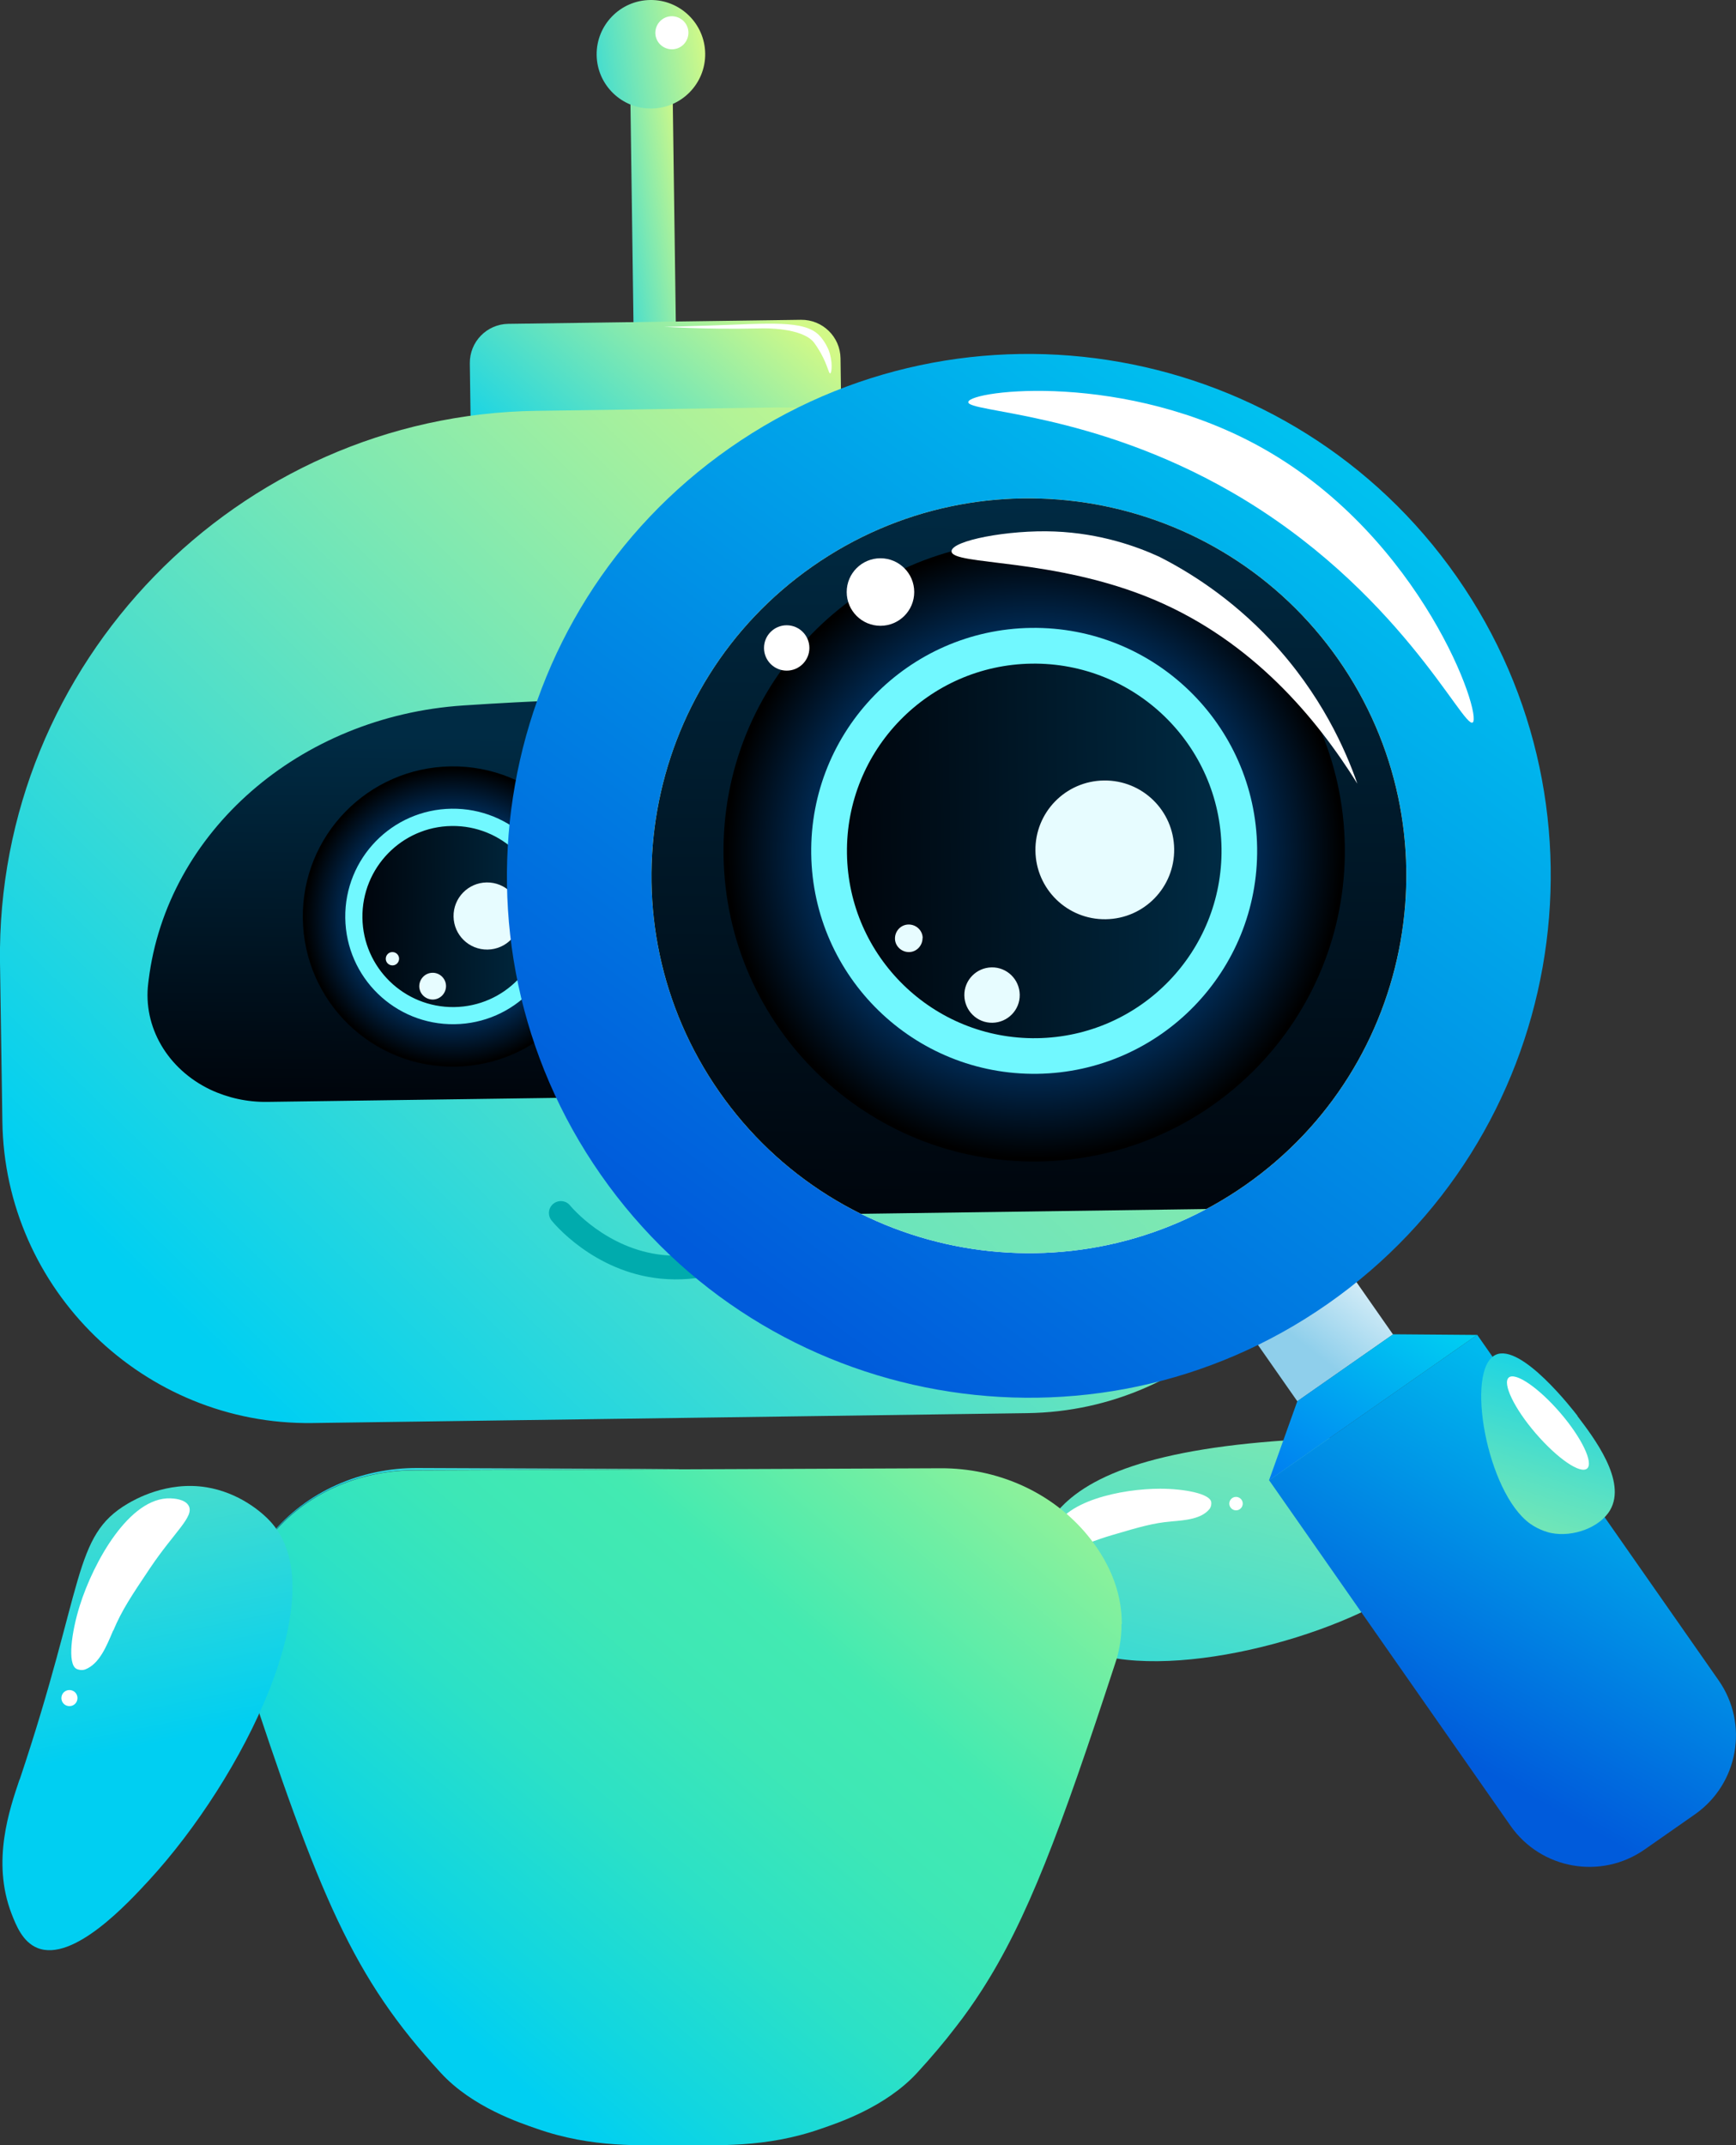 <?xml version="1.0" encoding="UTF-8"?>
<svg xmlns="http://www.w3.org/2000/svg" xmlns:xlink="http://www.w3.org/1999/xlink" viewBox="0 0 131.63 162.65">
  <rect x="0" y="0" width="131.63" height="162.65" fill="#333333" stroke="none"/>
  <defs>
    <style>
      .cls-1 {
        fill: url(#_Áĺçűě_ííűé_ăđŕäčĺíň_2);
      }

      .cls-2 {
        fill: #fff;
      }

      .cls-3 {
        fill: url(#_Áĺçűě_ííűé_ăđŕäčĺíň_2-5);
      }

      .cls-4 {
        fill: url(#_Áĺçűě_ííűé_ăđŕäčĺíň_49-2);
      }

      .cls-5 {
        fill: #00abad;
      }

      .cls-6 {
        fill: #e7fcff;
      }

      .cls-7 {
        fill: url(#_Áĺçűě_ííűé_ăđŕäčĺíň_38);
      }

      .cls-8 {
        fill: url(#_Áĺçűě_ííűé_ăđŕäčĺíň_2-4);
      }

      .cls-9 {
        fill: url(#_Áĺçűě_ííűé_ăđŕäčĺíň_38-2);
      }

      .cls-10 {
        isolation: isolate;
      }

      .cls-11 {
        fill: url(#_Áĺçűě_ííűé_ăđŕäčĺíň_18);
      }

      .cls-11, .cls-12, .cls-13, .cls-14 {
        mix-blend-mode: screen;
      }

      .cls-15 {
        fill: url(#_Áĺçűě_ííűé_ăđŕäčĺíň_49);
      }

      .cls-16 {
        fill: #71f8ff;
      }

      .cls-17 {
        fill: url(#_Áĺçűě_ííűé_ăđŕäčĺíň_12-3);
      }

      .cls-12 {
        fill: url(#_Áĺçűě_ííűé_ăđŕäčĺíň_18-2);
      }

      .cls-18 {
        fill: url(#_Áĺçűě_ííűé_ăđŕäčĺíň_38-3);
      }

      .cls-19 {
        fill: url(#_Áĺçűě_ííűé_ăđŕäčĺíň_38-4);
      }

      .cls-20 {
        fill: url(#_Áĺçűě_ííűé_ăđŕäčĺíň_466);
      }

      .cls-21 {
        fill: url(#_Áĺçűě_ííűé_ăđŕäčĺíň_460-2);
      }

      .cls-22 {
        fill: url(#_Áĺçűě_ííűé_ăđŕäčĺíň_460);
      }

      .cls-23 {
        fill: url(#_Áĺçűě_ííűé_ăđŕäčĺíň_2-3);
      }

      .cls-13 {
        fill: url(#_Áĺçűě_ííűé_ăđŕäčĺíň_18-3);
      }

      .cls-24 {
        fill: url(#_Áĺçűě_ííűé_ăđŕäčĺíň_12-4);
      }

      .cls-25 {
        clip-path: url(#clippath);
      }

      .cls-26 {
        fill: none;
      }

      .cls-27 {
        fill: url(#_Áĺçűě_ííűé_ăđŕäčĺíň_464);
      }

      .cls-28 {
        fill: url(#_Áĺçűě_ííűé_ăđŕäčĺíň_12);
      }

      .cls-29 {
        fill: url(#_Áĺçűě_ííűé_ăđŕäčĺíň_12-6);
      }

      .cls-14 {
        fill: url(#_Áĺçűě_ííűé_ăđŕäčĺíň_18-4);
      }

      .cls-30 {
        fill: url(#_Áĺçűě_ííűé_ăđŕäčĺíň_2-2);
      }

      .cls-31 {
        fill: url(#_Áĺçűě_ííűé_ăđŕäčĺíň_12-2);
      }

      .cls-32 {
        fill: url(#_Áĺçűě_ííűé_ăđŕäčĺíň_12-5);
      }

      .cls-33 {
        fill: url(#_Áĺçűě_ííűé_ăđŕäčĺíň_2-6);
      }

      .cls-34 {
        fill: url(#_Áĺçűě_ííűé_ăđŕäčĺíň_2-7);
      }
    </style>
    <linearGradient id="_Áĺçűě_ííűé_ăđŕäčĺíň_38" data-name="Áĺçűě˙ííűé ăđŕäčĺíň 38" x1="19.25" y1="125.88" x2="57.92" y2="61.43" gradientTransform="translate(30.6 31.17) rotate(-16.06)" gradientUnits="userSpaceOnUse">
      <stop offset=".04" stop-color="#00cff2"/>
      <stop offset=".05" stop-color="#03cff0"/>
      <stop offset=".4" stop-color="#5ae1c3"/>
      <stop offset=".69" stop-color="#9beea2"/>
      <stop offset=".89" stop-color="#c2f58e"/>
      <stop offset="1" stop-color="#d2f987"/>
    </linearGradient>
    <linearGradient id="_Áĺçűě_ííűé_ăđŕäčĺíň_49" data-name="Áĺçűě˙ííűé ăđŕäčĺíň 49" x1="30.03" y1="154.36" x2="82.02" y2="93.65" gradientUnits="userSpaceOnUse">
      <stop offset=".04" stop-color="#00cff2"/>
      <stop offset=".13" stop-color="#11d6e0"/>
      <stop offset=".29" stop-color="#2ce1c6"/>
      <stop offset=".43" stop-color="#3de7b6"/>
      <stop offset=".54" stop-color="#43eab1"/>
      <stop offset=".69" stop-color="#6eeea4"/>
      <stop offset="1" stop-color="#d2f987"/>
    </linearGradient>
    <linearGradient id="_Áĺçűě_ííűé_ăđŕäčĺíň_2" data-name="Áĺçűě˙ííűé ăđŕäčĺíň 2" x1="27.27" y1="124.09" x2="58.54" y2="87.58" gradientUnits="userSpaceOnUse">
      <stop offset=".04" stop-color="#00cff2"/>
      <stop offset="1" stop-color="#d2f987"/>
    </linearGradient>
    <linearGradient id="_Áĺçűě_ííűé_ăđŕäčĺíň_38-2" data-name="Áĺçűě˙ííűé ăđŕäčĺíň 38" x1="114.8" y1="282.41" x2="162.84" y2="234.38" gradientTransform="translate(-286.73 74.2) rotate(-56.39)" xlink:href="#_Áĺçűě_ííűé_ăđŕäčĺíň_38"/>
    <linearGradient id="_Áĺçűě_ííűé_ăđŕäčĺíň_2-2" data-name="Áĺçűě˙ííűé ăđŕäčĺíň 2" x1="36.76" y1="18.7" x2="46.4" y2="17.29" gradientTransform="translate(6.21 -1.67)" xlink:href="#_Áĺçűě_ííűé_ăđŕäčĺíň_2"/>
    <linearGradient id="_Áĺçűě_ííűé_ăđŕäčĺíň_2-3" data-name="Áĺçűě˙ííűé ăđŕäčĺíň 2" x1="34.3" y1="43.17" x2="51.41" y2="23.86" gradientTransform="translate(6.42 -1.68)" xlink:href="#_Áĺçűě_ííűé_ăđŕäčĺíň_2"/>
    <linearGradient id="_Áĺçűě_ííűé_ăđŕäčĺíň_2-4" data-name="Áĺçűě˙ííűé ăđŕäčĺíň 2" x1="9.52" y1="110.07" x2="77.31" y2="42.28" gradientTransform="translate(5.97 -1.07) rotate(-.8)" xlink:href="#_Áĺçűě_ííűé_ăđŕäčĺíň_2"/>
    <linearGradient id="_Áĺçűě_ííűé_ăđŕäčĺíň_12" data-name="Áĺçűě˙ííűé ăđŕäčĺíň 12" x1="43.13" y1="84.71" x2="43.73" y2="57.6" gradientTransform="translate(5.97 -1.07) rotate(-.8)" gradientUnits="userSpaceOnUse">
      <stop offset="0" stop-color="#00050c"/>
      <stop offset="1" stop-color="#002b44"/>
    </linearGradient>
    <radialGradient id="_Áĺçűě_ííűé_ăđŕäčĺíň_18" data-name="Áĺçűě˙ííűé ăđŕäčĺíň 18" cx="27.39" cy="70.95" fx="27.39" fy="70.95" r="11.27" gradientTransform="translate(5.97 -1.07) rotate(-.8)" gradientUnits="userSpaceOnUse">
      <stop offset=".13" stop-color="#0080ff"/>
      <stop offset="1" stop-color="#000"/>
    </radialGradient>
    <linearGradient id="_Áĺçűě_ííűé_ăđŕäčĺíň_12-2" data-name="Áĺçűě˙ííűé ăđŕäčĺíň 12" x1="20.53" y1="70.95" x2="34.26" y2="70.95" xlink:href="#_Áĺçűě_ííűé_ăđŕäčĺíň_12"/>
    <radialGradient id="_Áĺçűě_ííűé_ăđŕäčĺíň_18-2" data-name="Áĺçűě˙ííűé ăđŕäčĺíň 18" cx="62.35" cy="71.61" fx="62.35" fy="71.61" xlink:href="#_Áĺçűě_ííűé_ăđŕäčĺíň_18"/>
    <linearGradient id="_Áĺçűě_ííűé_ăđŕäčĺíň_12-3" data-name="Áĺçűě˙ííűé ăđŕäčĺíň 12" x1="55.49" y1="71.61" x2="69.22" y2="71.61" xlink:href="#_Áĺçűě_ííűé_ăđŕäčĺíň_12"/>
    <linearGradient id="_Áĺçűě_ííűé_ăđŕäčĺíň_2-5" data-name="Áĺçűě˙ííűé ăđŕäčĺíň 2" x1="34.64" y1="7.06" x2="47.4" y2="5.2" gradientTransform="translate(5.97 -1.07) rotate(-.8)" xlink:href="#_Áĺçűě_ííűé_ăđŕäčĺíň_2"/>
    <linearGradient id="_Áĺçűě_ííűé_ăđŕäčĺíň_466" data-name="Áĺçűě˙ííűé ăđŕäčĺíň 466" x1="95.4" y1="102.87" x2="103.59" y2="92.3" gradientTransform="translate(74.35 -38.64) rotate(34.94)" gradientUnits="userSpaceOnUse">
      <stop offset=".21" stop-color="#8fcfeb"/>
      <stop offset="1" stop-color="#fff"/>
    </linearGradient>
    <linearGradient id="_Áĺçűě_ííűé_ăđŕäčĺíň_460" data-name="Áĺçűě˙ííűé ăđŕäčĺíň 460" x1="55.37" y1="96.91" x2="107.82" y2="26.25" gradientUnits="userSpaceOnUse">
      <stop offset="0" stop-color="#005bdb"/>
      <stop offset="1" stop-color="#00cff2"/>
    </linearGradient>
    <linearGradient id="_Áĺçűě_ííűé_ăđŕäčĺíň_460-2" data-name="Áĺçűě˙ííűé ăđŕäčĺíň 460" x1="108.73" y1="132.19" x2="125.3" y2="102.51" gradientTransform="translate(139.56 289.59) rotate(-145.06)" xlink:href="#_Áĺçűě_ííűé_ăđŕäčĺíň_460"/>
    <linearGradient id="_Áĺçűě_ííűé_ăđŕäčĺíň_464" data-name="Áĺçűě˙ííűé ăđŕäčĺíň 464" x1="96.66" y1="117.89" x2="107.95" y2="99.13" gradientUnits="userSpaceOnUse">
      <stop offset=".21" stop-color="#007df0"/>
      <stop offset="1" stop-color="#00cff2"/>
    </linearGradient>
    <clipPath id="clippath">
      <path class="cls-26" d="m54.55,82.8c9.04,12.94,26.92,16.11,39.86,7.07,12.94-9.04,16.11-26.92,7.07-39.86s-26.92-16.11-39.86-7.07-16.11,26.92-7.07,39.86Z"/>
    </clipPath>
    <linearGradient id="_Áĺçűě_ííűé_ăđŕäčĺíň_49-2" data-name="Áĺçűě˙ííűé ăđŕäčĺíň 49" x1="-2.89" y1="239.81" x2="104.71" y2="114.16" xlink:href="#_Áĺçűě_ííűé_ăđŕäčĺíň_49"/>
    <linearGradient id="_Áĺçűě_ííűé_ăđŕäčĺíň_2-6" data-name="Áĺçűě˙ííűé ăđŕäčĺíň 2" x1="-8.59" y1="177.17" x2="56.12" y2="101.6" xlink:href="#_Áĺçűě_ííűé_ăđŕäčĺíň_2"/>
    <linearGradient id="_Áĺçűě_ííűé_ăđŕäčĺíň_38-3" data-name="Áĺçűě˙ííűé ăđŕäčĺíň 38" x1="22.19" y1="230.99" x2="101.97" y2="98.01" gradientTransform="translate(10.92 25.75) rotate(-22.44)" xlink:href="#_Áĺçűě_ííűé_ăđŕäčĺíň_38"/>
    <linearGradient id="_Áĺçűě_ííűé_ăđŕäčĺíň_2-7" data-name="Áĺçűě˙ííűé ăđŕäčĺíň 2" x1="-37.8" y1="146.18" x2="102.47" y2="5.91" gradientTransform="translate(5.97 -1.07) rotate(-.8)" xlink:href="#_Áĺçűě_ííűé_ăđŕäčĺíň_2"/>
    <linearGradient id="_Áĺçűě_ííűé_ăđŕäčĺíň_12-4" data-name="Áĺçűě˙ííűé ăđŕäčĺíň 12" x1="31.74" y1="93.71" x2="32.99" y2="37.62" xlink:href="#_Áĺçűě_ííűé_ăđŕäčĺíň_12"/>
    <radialGradient id="_Áĺçűě_ííűé_ăđŕäčĺíň_18-3" data-name="Áĺçűě˙ííűé ăđŕäčĺíň 18" cx="-.82" cy="65.24" fx="-.82" fy="65.24" r="23.32" xlink:href="#_Áĺçűě_ííűé_ăđŕäčĺíň_18"/>
    <linearGradient id="_Áĺçűě_ííűé_ăđŕäčĺíň_12-5" data-name="Áĺçűě˙ííűé ăđŕäčĺíň 12" x1="-15.02" y1="65.24" x2="13.38" y2="65.24" xlink:href="#_Áĺçűě_ííűé_ăđŕäčĺíň_12"/>
    <radialGradient id="_Áĺçűě_ííűé_ăđŕäčĺíň_18-4" data-name="Áĺçűě˙ííűé ăđŕäčĺíň 18" cx="71.53" cy="66.59" fx="71.53" fy="66.59" r="23.32" xlink:href="#_Áĺçűě_ííűé_ăđŕäčĺíň_18"/>
    <linearGradient id="_Áĺçűě_ííűé_ăđŕäčĺíň_12-6" data-name="Áĺçűě˙ííűé ăđŕäčĺíň 12" x1="57.32" y1="66.59" x2="85.73" y2="66.59" xlink:href="#_Áĺçűě_ííűé_ăđŕäčĺíň_12"/>
    <linearGradient id="_Áĺçűě_ííűé_ăđŕäčĺíň_38-4" data-name="Áĺçűě˙ííűé ăđŕäčĺíň 38" x1="120.54" y1="99.17" x2="110.23" y2="131.53" gradientTransform="matrix(1, 0, 0, 1, 0, 0)" xlink:href="#_Áĺçűě_ííűé_ăđŕäčĺíň_38"/>
  </defs>
  <g class="cls-10">
    <g id="Ebene_1" data-name="Ebene 1">
      <g>
        <g>
          <path class="cls-7" d="m103.28,108.98c-13.02.22-19.35,2.14-22.36,4.85-.34.31-2.11,1.9-2.48,4.42-.3,2.01.4,3.8.92,4.64,3.13,5.1,15.86,3.1,23.81-.61,1.73-.81,2.07-13.32.11-13.29Z"/>
          <path class="cls-2" d="m88.83,115.36c-1.39.12-2.41.42-4.45,1.02-2.67.78-3.95,1.69-4.48,1.15-.35-.35-.15-1.08-.1-1.24.7-2.49,5.28-3.41,8.17-3.41,1.77,0,3.76.36,3.87,1.01.02.1.01.36-.14.54-.61.74-1.8.84-2.87.93Z"/>
          <path class="cls-2" d="m93.7,113.5c.28-.01.52.21.53.49s-.21.52-.49.53-.52-.21-.53-.49.21-.52.49-.53Z"/>
        </g>
        <path class="cls-15" d="m85.03,123.14c0,.14,0,.27,0,.4-.05,1.27-.34,2.22-.49,2.64-4.15,12.68-6.64,19.37-10.13,24.78-.6.93-1.23,1.83-1.92,2.71-.89,1.17-1.87,2.32-2.95,3.5-2.41,2.62-6.05,3.81-7.23,4.22-4.3,1.52-8.09,1.24-10.61,1.27h-.44c-2.53-.02-6.32.25-10.61-1.27-1.17-.41-4.83-1.6-7.23-4.22-6.63-7.21-9.17-13.21-14.99-30.99-.14-.41-.42-1.3-.48-2.48-.02-.34-.02-.69,0-1.03.13-2.13.99-4.21,2.52-6.11,2.62-3.27,6.67-5.05,10.86-5.07l20.18-.08,19.81-.08c4.28-.02,8.42,1.78,11.14,5.08,1.31,1.6,2.15,3.33,2.46,5.11.04.25.08.51.1.77.02.28.04.57.04.86Z"/>
        <path class="cls-1" d="m51.48,111.4l-20.18.08c-4.19.02-8.24,1.81-10.86,5.07-1.53,1.9-2.39,3.99-2.52,6.11.1-2.18,1-4.32,2.6-6.27,2.71-3.31,6.86-5.1,11.14-5.08l19.81.08Z"/>
        <g>
          <path class="cls-9" d="m1.49,134.94c4.97-14.84,4.01-18.47,8.2-20.93.48-.28,2.94-1.73,5.96-1.24,2.41.39,4.21,1.84,4.98,2.74,4.71,5.44-2.2,19.31-9.34,27.07-1.56,1.69-5.73,6.23-8.46,5.12-1.12-.46-1.61-1.71-1.96-2.61-1.52-3.97-.14-7.92.61-10.16Z"/>
          <path class="cls-2" d="m8.59,123.64c.65-1.55,1.36-2.61,2.78-4.73,1.86-2.77,3.37-3.91,2.94-4.73-.28-.53-1.18-.56-1.39-.57-3.1-.1-5.83,4.82-6.87,8.13-.64,2.03-.95,4.44-.25,4.8.11.06.4.14.67.04,1.08-.43,1.61-1.77,2.11-2.95Z"/>
          <path class="cls-2" d="m4.69,128.55c-.11.32.05.67.37.78.32.11.67-.05.78-.37.11-.32-.05-.67-.37-.78-.32-.11-.67.05-.78.37Z"/>
        </g>
        <g>
          <rect class="cls-30" x="47.92" y="5.52" width="3.21" height="21.08" transform="translate(-.22 .69) rotate(-.79)"/>
          <path class="cls-23" d="m38.64,24.4h22.19c1.64,0,2.96,1.33,2.96,2.96v7.93c0,1.64-1.33,2.96-2.96,2.96h-22.19c-1.63,0-2.96-1.33-2.96-2.96v-7.93c0-1.64,1.33-2.96,2.96-2.96Z" transform="translate(-.43 .69) rotate(-.79)"/>
          <path class="cls-8" d="m100.77,83.64c.18,12.81-10.06,23.33-22.87,23.51l-54.21.75c-12.76.18-23.34-10.11-23.51-22.87L0,72.98C-.31,50.29,18,31.46,40.69,31.15l18.07-.25c22.69-.31,41.52,18,41.83,40.69l.17,12.05Z"/>
          <path class="cls-28" d="m84.91,81.66h0c-1.31.67-2.78,1.03-4.28,1.05l-60.37.84c-1.5.02-2.98-.3-4.31-.93h0c-3.25-1.55-5.12-4.76-4.71-8.07l.03-.24c1.39-11.23,11.43-20,23.87-20.82,5.26-.35,10.79-.57,16.56-.61,4.52-.04,8.89.04,13.09.19,12.51.47,22.86,8.92,24.57,20.15.01.08.02.16.04.24.5,3.3-1.28,6.56-4.49,8.2Z"/>
          <g>
            <path class="cls-11" d="m45.73,69.34c.09,6.29-4.94,11.45-11.23,11.54-6.29.09-11.45-4.94-11.54-11.23-.09-6.29,4.94-11.45,11.23-11.54,6.29-.09,11.45,4.94,11.54,11.23Z"/>
            <path class="cls-16" d="m42.52,69.38c.06,4.51-3.54,8.22-8.06,8.28-4.51.06-8.22-3.54-8.28-8.06-.06-4.51,3.54-8.22,8.06-8.28,4.51-.06,8.22,3.54,8.28,8.06Z"/>
            <path class="cls-31" d="m41.21,69.4c.05,3.79-2.98,6.91-6.77,6.96-3.79.05-6.91-2.98-6.96-6.77-.05-3.79,2.98-6.91,6.77-6.96,3.79-.05,6.91,2.98,6.96,6.77Z"/>
            <path class="cls-6" d="m39.48,69.42c.02,1.4-1.1,2.56-2.51,2.58s-2.56-1.1-2.58-2.51c-.02-1.4,1.1-2.56,2.51-2.58,1.4-.02,2.56,1.1,2.58,2.51Z"/>
            <path class="cls-6" d="m33.82,74.76c0,.56-.44,1.02-1,1.03-.56,0-1.02-.44-1.03-1,0-.56.44-1.02,1-1.03s1.02.44,1.03,1Z"/>
            <path class="cls-6" d="m30.26,72.69c0,.28-.22.51-.5.51s-.51-.22-.51-.5.22-.51.5-.51c.28,0,.51.22.51.5Z"/>
          </g>
          <g>
            <path class="cls-12" d="m80.7,69.5c.09,6.29-4.94,11.45-11.23,11.54-6.29.09-11.45-4.94-11.54-11.23-.09-6.29,4.94-11.45,11.23-11.54,6.29-.09,11.45,4.94,11.54,11.23Z"/>
            <path class="cls-16" d="m77.49,69.55c.06,4.51-3.54,8.22-8.06,8.28-4.51.06-8.22-3.55-8.28-8.06s3.54-8.22,8.06-8.28,8.22,3.54,8.28,8.06Z"/>
            <path class="cls-17" d="m76.18,69.56c.05,3.79-2.98,6.91-6.77,6.96-3.79.05-6.91-2.98-6.96-6.77-.05-3.79,2.98-6.91,6.77-6.96,3.79-.05,6.91,2.98,6.96,6.77Z"/>
            <path class="cls-6" d="m74.45,69.59c.02,1.4-1.1,2.56-2.51,2.58-1.4.02-2.56-1.1-2.58-2.51-.02-1.4,1.1-2.56,2.51-2.58s2.56,1.1,2.58,2.51Z"/>
            <path class="cls-6" d="m68.79,74.93c0,.56-.44,1.02-1,1.03-.56,0-1.02-.44-1.03-1,0-.56.44-1.02,1-1.03.56,0,1.02.44,1.03,1Z"/>
            <path class="cls-6" d="m65.23,72.85c0,.28-.22.51-.5.51-.28,0-.51-.22-.51-.5,0-.28.22-.51.5-.51s.51.22.51.5Z"/>
          </g>
          <path class="cls-3" d="m53.47,4.06c.03,2.27-1.79,4.14-4.06,4.17s-4.14-1.79-4.17-4.06C45.21,1.9,47.03.03,49.3,0c2.27-.03,4.14,1.79,4.17,4.06Z"/>
          <path class="cls-2" d="m52.2,2.47c0,.69-.54,1.26-1.24,1.27-.69,0-1.26-.54-1.27-1.24,0-.69.54-1.26,1.24-1.27.69,0,1.26.54,1.27,1.24Z"/>
          <path class="cls-2" d="m85.35,43.73c.08,1.92-1.46,4.24-3.25,4.46-1.68.21-3.05-1.49-4.46-3.25-1.39-1.73-4.44-6.18-3.27-7.47,1.55-1.7,10.79,1.73,10.98,6.26Z"/>
          <path class="cls-2" d="m71.28,35.17c.01.79-.62,1.44-1.41,1.45-.79.01-1.44-.62-1.45-1.41-.01-.79.62-1.44,1.41-1.45.79-.01,1.44.62,1.45,1.41Z"/>
          <path class="cls-2" d="m85.52,70.39c-.45.33-3.74-6.14-12.41-11.68-3.05-1.95-6.05-3.32-5.88-3.73.17-.42,3.54.31,6.25,1.52,8.62,3.85,12.58,13.5,12.04,13.89Z"/>
          <path class="cls-2" d="m62.94,28.31c-.1.02-.18-.58-.69-1.51,0,0-.24-.43-.51-.8-.88-1.17-3.8-1.11-4.03-1.1-4.55.1-7.48-.15-7.48-.12,0,.02,2.14-.05,3.7-.1,4.41-.15,7.04-.42,8.18.74.47.48.72,1.12.72,1.12.33.86.24,1.75.12,1.77Z"/>
        </g>
        <path class="cls-5" d="m52.22,96.97c-.72.06-1.44.05-2.15-.02-5.09-.52-8.12-4.25-8.25-4.41-.31-.39-.25-.96.14-1.27.39-.31.96-.25,1.27.14.04.05,2.73,3.31,7.05,3.75,3.11.31,6.33-.88,9.57-3.56.39-.32.95-.26,1.27.12.32.39.26.95-.12,1.27-2.92,2.41-5.86,3.74-8.78,3.98Z"/>
        <g>
          <circle class="cls-2" cx="78.01" cy="66.88" r="33.33" transform="translate(-19.65 34.94) rotate(-22.5)"/>
          <g>
            <rect class="cls-20" x="94.13" y="92.79" width="8.85" height="12" transform="translate(-38.81 74.26) rotate(-34.94)"/>
            <path class="cls-22" d="m45.56,89.08c-12.5-17.89-8.12-42.62,9.78-55.12,17.89-12.5,42.62-8.12,55.12,9.78,12.5,17.89,8.12,42.62-9.78,55.12-17.89,12.5-42.62,8.12-55.12-9.78Zm8.99-6.28c9.04,12.94,26.92,16.11,39.86,7.07,12.94-9.04,16.11-26.92,7.07-39.86s-26.92-16.11-39.86-7.07-16.11,26.92-7.07,39.86Z"/>
            <path class="cls-21" d="m113.04,103.2h4.64c4.03,0,7.3,3.27,7.3,7.3v31.96h-19.25v-31.96c0-4.03,3.27-7.3,7.3-7.3Z" transform="translate(280.27 157.44) rotate(145.06)"/>
            <polygon class="cls-27" points="98.37 106.24 96.22 112.25 112 101.22 105.63 101.17 98.37 106.24"/>
          </g>
          <g class="cls-25">
            <path class="cls-4" d="m110.94,175.18c0,.29,0,.56-.01.82-.1,2.62-.71,4.59-1.01,5.47-8.59,26.24-13.74,40.08-20.96,51.28-1.25,1.93-2.56,3.79-3.96,5.61-1.85,2.43-3.86,4.8-6.11,7.24-4.99,5.42-12.53,7.88-14.96,8.73-8.89,3.14-16.74,2.57-21.97,2.62h-.91c-5.24-.05-13.08.52-21.97-2.62-2.43-.85-9.99-3.3-14.96-8.73-13.71-14.92-18.99-27.33-31.03-64.13-.29-.85-.86-2.68-1-5.14-.04-.71-.05-1.42-.01-2.13.26-4.4,2.04-8.71,5.21-12.65,5.42-6.76,13.8-10.46,22.46-10.5l41.75-.17,40.99-.16c8.85-.04,17.43,3.68,23.05,10.52,2.72,3.32,4.45,6.89,5.09,10.58.09.52.16,1.06.21,1.58.05.59.09,1.17.09,1.77Z"/>
            <path class="cls-33" d="m41.51,150.89l-41.75.17c-8.66.04-17.04,3.74-22.46,10.5-3.17,3.94-4.95,8.25-5.21,12.65.21-4.51,2.07-8.94,5.37-12.97,5.61-6.84,14.2-10.56,23.05-10.52l41,.16Z"/>
            <g>
              <path class="cls-18" d="m142.26,149.59c-32.13,4.13-39.1.74-45.78,8.26-.77.86-4.68,5.27-4.91,11.61-.18,5.05,2.05,9.28,3.56,11.21,9.16,11.75,40.08,3.29,58.71-8.1,4.06-2.48,14.96-9.14,13.79-15.12-.48-2.45-2.82-3.96-4.5-5.02-7.45-4.67-16.02-3.47-20.86-2.84Z"/>
              <path class="cls-2" d="m116.46,159.47c-3.42.69-5.85,1.71-10.72,3.75-6.38,2.67-9.29,5.26-10.77,4.08-.97-.77-.66-2.62-.59-3.04,1.04-6.34,12.12-9.89,19.27-10.69,4.38-.48,9.4-.14,9.85,1.42.07.25.13.88-.2,1.38-1.31,2.01-4.23,2.57-6.83,3.09Z"/>
              <path class="cls-2" d="m128,153.51c.69-.1,1.34.38,1.44,1.07.1.69-.38,1.34-1.07,1.44-.69.1-1.34-.38-1.44-1.07-.1-.69.38-1.34,1.07-1.44Z"/>
            </g>
            <g>
              <path class="cls-34" d="m143.5,93.44c.37,26.51-20.82,48.29-47.33,48.66l-112.19,1.55c-26.4.37-48.29-20.93-48.66-47.33l-.35-24.93C-65.67,24.43-27.77-14.53,19.19-15.18l37.4-.52c46.96-.65,85.92,37.24,86.57,84.21l.35,24.93Z"/>
              <path class="cls-24" d="m110.69,89.35h0c-2.71,1.38-5.75,2.13-8.85,2.18l-124.93,1.73c-3.1.04-6.17-.62-8.91-1.93h0c-6.74-3.21-10.6-9.84-9.75-16.71l.06-.5c2.88-23.25,23.65-41.38,49.4-43.08,10.89-.72,22.33-1.17,34.26-1.27,9.35-.07,18.39.07,27.09.4,25.88.98,47.3,18.45,50.84,41.7.03.17.05.33.08.5,1.04,6.84-2.64,13.57-9.29,16.97Z"/>
              <g>
                <path class="cls-13" d="m29.61,63.85c.18,13.01-10.22,23.7-23.23,23.88-13.01.18-23.7-10.22-23.88-23.23-.18-13.01,10.22-23.7,23.23-23.88,13.01-.18,23.7,10.22,23.88,23.23Z"/>
                <path class="cls-16" d="m22.97,63.94c.13,9.34-7.34,17.01-16.67,17.14-9.34.13-17.01-7.34-17.14-16.67-.13-9.34,7.34-17.01,16.67-17.14,9.34-.13,17.01,7.34,17.14,16.67Z"/>
                <path class="cls-32" d="m20.26,63.98c.11,7.84-6.16,14.29-14,14.4-7.84.11-14.29-6.16-14.4-14-.11-7.84,6.16-14.29,14-14.4,7.84-.11,14.29,6.16,14.4,14Z"/>
                <path class="cls-6" d="m16.68,64.03c.04,2.91-2.28,5.29-5.19,5.33-2.91.04-5.29-2.28-5.33-5.19-.04-2.91,2.28-5.29,5.19-5.33,2.91-.04,5.29,2.28,5.33,5.19Z"/>
                <path class="cls-6" d="m4.96,75.08c.02,1.16-.91,2.11-2.07,2.13-1.16.02-2.11-.91-2.13-2.07-.02-1.16.91-2.11,2.07-2.13,1.16-.02,2.11.91,2.13,2.07Z"/>
              </g>
              <g>
                <path class="cls-14" d="m101.97,64.19c.18,13.01-10.22,23.7-23.23,23.88-13.01.18-23.7-10.22-23.88-23.23-.18-13.01,10.22-23.7,23.23-23.88,13.01-.18,23.7,10.22,23.88,23.23Z"/>
                <path class="cls-16" d="m95.32,64.28c.13,9.34-7.34,17.01-16.67,17.14-9.34.13-17.01-7.34-17.14-16.67-.13-9.34,7.34-17.01,16.67-17.14,9.34-.13,17.01,7.34,17.14,16.67Z"/>
                <path class="cls-29" d="m92.62,64.32c.11,7.84-6.16,14.29-14,14.4-7.84.11-14.29-6.16-14.4-14-.11-7.84,6.16-14.29,14-14.4,7.84-.11,14.29,6.16,14.4,14Z"/>
                <path class="cls-6" d="m89.03,64.37c.04,2.91-2.28,5.29-5.19,5.33-2.91.04-5.29-2.28-5.33-5.19-.04-2.91,2.28-5.29,5.19-5.33,2.91-.04,5.29,2.28,5.33,5.19Z"/>
                <path class="cls-6" d="m77.32,75.42c.02,1.16-.91,2.11-2.07,2.13s-2.11-.91-2.13-2.07c-.02-1.16.91-2.11,2.07-2.13,1.16-.02,2.11.91,2.13,2.07Z"/>
                <path class="cls-6" d="m69.95,71.13c0,.58-.46,1.06-1.03,1.06-.58,0-1.06-.46-1.06-1.03,0-.58.46-1.06,1.04-1.06.58,0,1.06.46,1.06,1.03Z"/>
              </g>
              <path class="cls-2" d="m111.61,10.86c.17,3.98-3.01,8.78-6.73,9.23-3.48.43-6.31-3.09-9.23-6.73-2.88-3.58-9.2-12.79-6.77-15.46,3.2-3.51,22.33,3.57,22.73,12.95Z"/>
            </g>
            <path class="cls-5" d="m43.05,121.04c-1.49.12-2.97.11-4.45-.04-10.52-1.09-16.81-8.8-17.07-9.12-.65-.81-.52-1.98.29-2.63.8-.64,1.98-.52,2.63.29.09.11,5.66,6.85,14.59,7.75,6.43.65,13.09-1.83,19.8-7.37.8-.66,1.98-.54,2.63.25.66.8.54,1.98-.25,2.63-6.04,4.98-12.13,7.74-18.17,8.24Z"/>
          </g>
        </g>
        <path class="cls-19" d="m119.6,107.36c1.26,1.66,3.77,4.95,2.48,7.15-.77,1.31-2.8,2.06-4.46,1.73-.07-.01-.86-.18-1.59-.7-3.31-2.36-4.96-11.7-2.63-12.81,1.94-.92,5.91,4.23,6.21,4.62Z"/>
        <path class="cls-2" d="m111.66,54.78c-.71.49-5.65-10.2-18.3-17.48-10.61-6.11-20.06-6.03-19.94-6.82.13-.89,11.95-2.37,22.4,3.55,12.03,6.81,16.62,20.22,15.84,20.76Z"/>
        <path class="cls-2" d="m102.92,59.42c-3.11-4.99-7.95-10.78-15.37-13.93-7.61-3.23-15.4-2.6-15.4-3.69,0-.81,4.29-1.64,7.82-1.5,3.49.14,6.24,1.14,7.92,1.91,2.21,1.12,5.4,3.08,8.47,6.35,3.82,4.08,5.67,8.31,6.56,10.86Z"/>
        <circle class="cls-2" cx="66.76" cy="44.89" r="2.56"/>
        <circle class="cls-2" cx="59.65" cy="49.13" r="1.72"/>
        <path class="cls-2" d="m120.34,111.35c-.51.44-2.25-.76-3.89-2.66s-2.55-3.81-2.05-4.24,2.25.76,3.89,2.66,2.55,3.81,2.05,4.24Z"/>
      </g>
    </g>
  </g>
</svg>